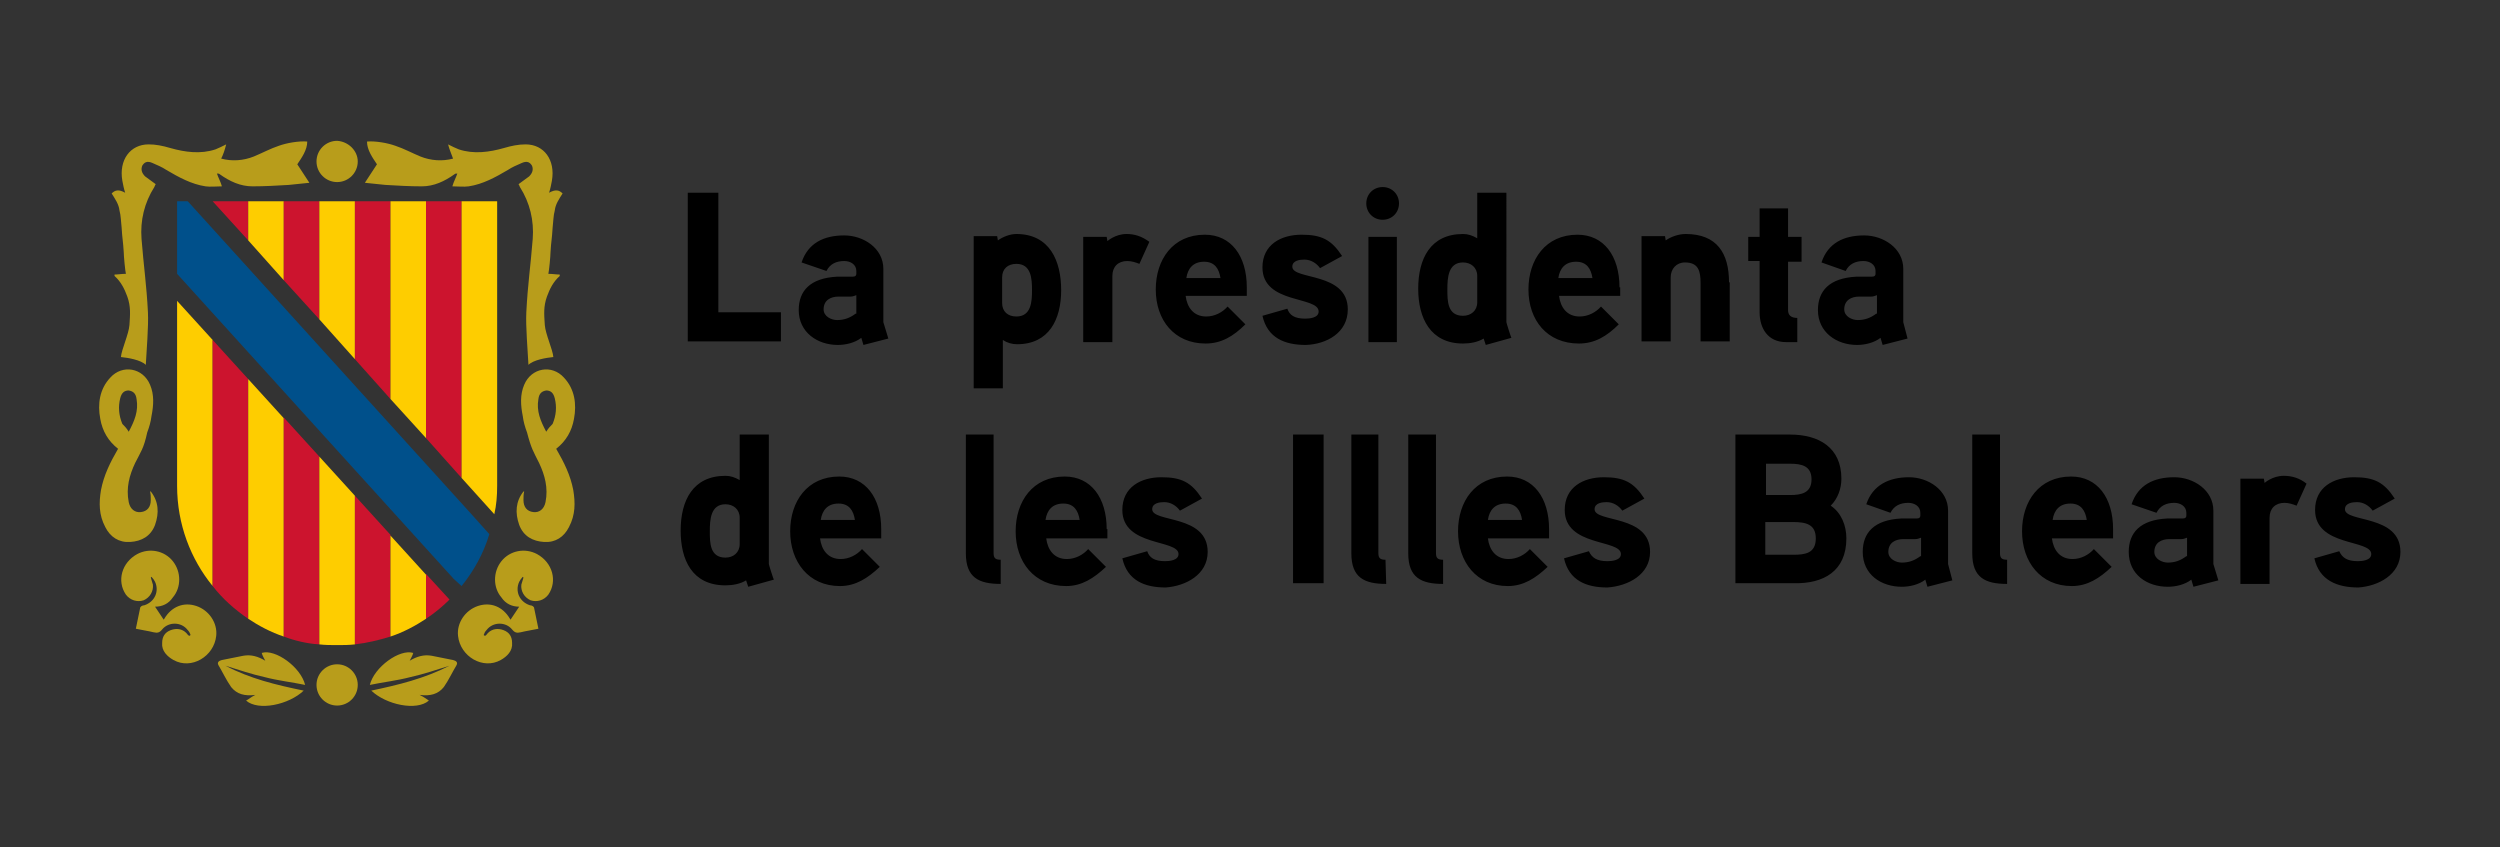 <?xml version="1.0" encoding="utf-8"?>
<!-- Generator: Adobe Illustrator 28.3.0, SVG Export Plug-In . SVG Version: 6.00 Build 0)  -->
<svg version="1.1" id="Capa_1" xmlns="http://www.w3.org/2000/svg" xmlns:xlink="http://www.w3.org/1999/xlink" x="0px" y="0px"
	 viewBox="0 0 351.5 119.1" style="enable-background:new 0 0 351.5 119.1;" xml:space="preserve">
<rect x="0" y="0" width="351.5" height="119.1" fill="#333333" stroke="none"/>
<style type="text/css">
	.st0{fill:#CC142E;}
	.st1{fill:#FECD00;}
	.st2{fill:#FFFFFF;}
	.st3{fill:#00508B;}
	.st4{fill:#B89D1B;}
	.st5{fill:#3C3C3B;}
</style>
<g>
	<g>
		<path d="M337.5,77.6c0-5.3-7.8-4.1-7.8-6c0-0.9,1.1-1,1.7-1c0.9,0,1.7,0.5,2.2,1.2l3.1-1.7c-1.5-2.3-2.9-3-5.7-3
			c-2.9,0-5.5,1.4-5.5,4.6c0,5.2,7.9,4.1,7.9,6.2c0,0.9-1.3,1-1.9,1c-1.5,0-2.2-0.5-2.6-1.4l-3.5,1c0.7,3.1,3.2,4.1,6.2,4.1
			C334.4,82.4,337.5,80.8,337.5,77.6 M324.3,68c-1-0.8-2.1-1.1-3.2-1.1c-1.6,0-2.7,1-2.7,1l-0.1-0.6h-3.3v14.8h4.1v-9.3
			c0-1.3,0.8-2.1,2.1-2.1c0.6,0,1.2,0.2,1.7,0.4L324.3,68z M307.4,78.2c-0.8,0.6-1.6,0.9-2.6,0.9c-0.8,0-1.9-0.5-1.9-1.5
			c0-1.3,1-1.8,2.1-1.8h1.7c0.3,0,0.5-0.1,0.8-0.2V78.2z M311.2,79.3v-7.5c0-2.9-2.8-4.7-5.5-4.7c-2.9,0-5.1,1.1-6,3.8l3.5,1.2
			c0.5-1,1.4-1.4,2.5-1.4c0.9,0,1.7,0.5,1.7,1.4v0.4c0,0.2-0.1,0.4-0.5,0.4c0,0-1.3,0-2.2,0c-3.8,0.2-5.4,2-5.4,4.7
			c0,3.2,2.6,4.9,5.5,4.9c1.1,0,2.4-0.3,3.3-1l0.3,1l3.5-0.9L311.2,79.3z M288.6,73.1c0.2-1.4,1-2.3,2.5-2.3s2.1,1,2.3,2.3H288.6z
			 M297.1,74.4c0-4.4-2.2-7.4-5.9-7.4c-4.5,0-6.9,3.5-6.9,7.7c0,4.3,2.6,7.7,7,7.7c2.2,0,3.9-1.1,5.6-2.7l-2.5-2.5
			c-0.7,0.8-1.8,1.4-3,1.4c-1.8,0-2.7-1.3-2.9-2.9h8.6V74.4z M282.2,78.7c-0.7,0-1-0.2-1-0.9V61.1h-3.9v16.7c0,3.4,1.8,4.3,4.9,4.3
			L282.2,78.7z M270,78.2c-0.8,0.6-1.6,0.9-2.6,0.9c-0.8,0-1.9-0.5-1.9-1.5c0-1.3,1-1.8,2.1-1.8h1.7c0.3,0,0.5-0.1,0.8-0.2V78.2z
			 M273.9,79.3v-7.5c0-2.9-2.8-4.7-5.5-4.7c-2.8,0-5.1,1.1-6,3.8l3.4,1.2c0.5-1,1.4-1.4,2.5-1.4c0.9,0,1.7,0.5,1.7,1.4v0.4
			c0,0.2-0.1,0.4-0.5,0.4c0,0-1.3,0-2.2,0c-3.8,0.2-5.4,2-5.4,4.7c0,3.2,2.6,4.9,5.5,4.9c1.1,0,2.4-0.3,3.3-1l0.3,1l3.5-0.9
			L273.9,79.3z M255.3,75.7c0,2.1-1.5,2.3-3.2,2.3h-3.9v-4.6h3.9C253.9,73.4,255.3,73.7,255.3,75.7 M254.7,67.4c0,1.9-1.4,2.2-3,2.2
			h-3.4v-4.4h3.4C253.3,65.2,254.7,65.5,254.7,67.4 M259.6,75.7c0-1.8-0.7-3.6-2.2-4.6c1-1,1.5-2.4,1.5-3.8c0-4.4-3.2-6.2-7.2-6.2
			H244v20.9h8.2C256.4,82.1,259.6,80.3,259.6,75.7 M232,77.6c0-5.3-7.8-4.1-7.8-6c0-0.9,1.1-1,1.7-1c0.9,0,1.7,0.5,2.2,1.2l3.1-1.7
			c-1.5-2.3-2.9-3-5.7-3c-2.9,0-5.5,1.4-5.5,4.6c0,5.2,7.9,4.1,7.9,6.2c0,0.9-1.3,1-1.9,1c-1.5,0-2.2-0.5-2.6-1.4l-3.5,1
			c0.7,3.1,3.1,4.1,6.1,4.1C228.9,82.4,232,80.8,232,77.6 M209.2,73.1c0.2-1.4,1-2.3,2.5-2.3s2.1,1,2.3,2.3H209.2z M217.8,74.4
			c0-4.4-2.2-7.4-5.9-7.4c-4.5,0-6.9,3.5-6.9,7.7c0,4.3,2.6,7.7,7,7.7c2.2,0,3.9-1.1,5.6-2.7l-2.5-2.5c-0.7,0.8-1.8,1.4-3,1.4
			c-1.8,0-2.7-1.3-2.9-2.9h8.6V74.4z M202.9,78.7c-0.7,0-1-0.2-1-0.9V61.1H198v16.7c0,3.4,1.8,4.3,4.9,4.3L202.9,78.7z M194.8,78.7
			c-0.7,0-1-0.2-1-0.9V61.1H190v16.7c0,3.4,1.8,4.3,4.9,4.3L194.8,78.7z M186.1,61.1h-4.3v20.9h4.3V61.1z M169.8,77.6
			c0-5.3-7.8-4.1-7.8-6c0-0.9,1.1-1,1.7-1c0.9,0,1.7,0.5,2.2,1.2l3.1-1.7c-1.5-2.3-2.9-3-5.7-3c-2.9,0-5.5,1.4-5.5,4.6
			c0,5.2,7.9,4.1,7.9,6.2c0,0.9-1.3,1-1.9,1c-1.5,0-2.2-0.5-2.5-1.4l-3.5,1c0.7,3.1,3.1,4.1,6.1,4.1
			C166.7,82.4,169.8,80.8,169.8,77.6 M147,73.1c0.2-1.4,1-2.3,2.5-2.3s2.1,1,2.3,2.3H147z M155.6,74.4c0-4.4-2.2-7.4-5.9-7.4
			c-4.5,0-6.9,3.5-6.9,7.7c0,4.3,2.6,7.7,7.1,7.7c2.2,0,3.9-1.1,5.6-2.7l-2.5-2.5c-0.7,0.8-1.8,1.4-3,1.4c-1.8,0-2.7-1.3-2.9-2.9
			h8.6V74.4z M140.7,78.7c-0.7,0-1-0.2-1-0.9V61.1h-3.9v16.7c0,3.4,1.8,4.3,4.9,4.3L140.7,78.7z M115.4,73.1c0.2-1.4,1-2.3,2.5-2.3
			s2.1,1,2.3,2.3H115.4z M123.9,74.4c0-4.4-2.2-7.4-5.9-7.4c-4.5,0-6.9,3.5-6.9,7.7c0,4.3,2.6,7.7,7,7.7c2.2,0,3.9-1.1,5.6-2.7
			l-2.5-2.5c-0.7,0.8-1.8,1.4-3,1.4c-1.8,0-2.7-1.3-2.9-2.9h8.6V74.4z M104,76.5c0,1.2-0.9,1.9-2,1.9c-2.2,0-2.2-2.1-2.2-3.7
			c0-1.6,0.1-3.8,2.2-3.8c1.1,0,2,0.7,2,1.9V76.5z M108.8,81.5c-0.1-0.2-0.7-2.1-0.7-2.2V61.1H104v6.4c-0.7-0.4-1.3-0.6-2-0.6
			c-4.6,0-6.3,3.5-6.3,7.7c0,4.1,1.6,7.7,6.3,7.7c1,0,2.1-0.2,2.9-0.7l0.3,0.9L108.8,81.5z"/>
		<path d="M263.8,44.1c-0.8,0.6-1.6,0.9-2.6,0.9c-0.8,0-1.9-0.5-1.9-1.5c0-1.3,1-1.8,2.1-1.8h1.7c0.3,0,0.5-0.1,0.8-0.2V44.1z
			 M267.6,45.3v-7.5c0-2.9-2.8-4.7-5.5-4.7c-2.9,0-5.1,1.1-6,3.8l3.4,1.2c0.5-1,1.4-1.4,2.5-1.4c0.9,0,1.7,0.5,1.7,1.4v0.4
			c0,0.2-0.1,0.4-0.5,0.4c0,0-1.3,0-2.2,0c-3.8,0.2-5.4,2-5.4,4.7c0,3.1,2.6,4.9,5.5,4.9c1.1,0,2.4-0.3,3.3-1l0.3,1l3.5-0.9
			L267.6,45.3z M253.3,33.3h-1.9v-4h-4v4h-1.6v3.4h1.6v7.2c0,2.3,1.2,4.2,3.7,4.2h1.6v-3.4c-0.9,0-1.3-0.4-1.3-1.1v-6.8h1.9V33.3z
			 M243.1,39.7c0-4.1-1.7-6.8-6.1-6.8c-1,0-2.1,0.4-2.8,0.9l-0.1-0.6h-3.3v14.8h4.1v-9c0-1.2,0.8-2.1,2-2.1c1.9,0,2.2,1.2,2.2,2.9
			v8.2h4.1V39.7z M219.1,39.1c0.2-1.4,1-2.3,2.5-2.3s2.1,1,2.3,2.3H219.1z M227.7,40.4c0-4.4-2.2-7.4-5.9-7.4
			c-4.5,0-6.9,3.5-6.9,7.7c0,4.3,2.6,7.6,7.1,7.6c2.2,0,3.9-1,5.6-2.7l-2.5-2.5c-0.7,0.8-1.8,1.4-3,1.4c-1.8,0-2.7-1.3-2.9-2.9h8.6
			V40.4z M207.7,42.5c0,1.2-0.9,1.9-2,1.9c-2.2,0-2.2-2.1-2.2-3.7c0-1.6,0.1-3.8,2.2-3.8c1.1,0,2,0.7,2,1.9V42.5z M212.5,47.5
			c-0.1-0.2-0.7-2.1-0.7-2.2V27.1h-4.1v6.4c-0.7-0.4-1.3-0.6-2-0.6c-4.6,0-6.3,3.5-6.3,7.7c0,4.1,1.7,7.7,6.3,7.7
			c1,0,2.1-0.2,2.9-0.7l0.3,0.9L212.5,47.5z M196.4,33.3h-4v14.8h4V33.3z M196.7,28.6c0-1.3-1-2.3-2.3-2.3c-1.3,0-2.3,1-2.3,2.3
			c0,1.3,1,2.3,2.3,2.3C195.7,30.9,196.7,29.9,196.7,28.6 M189.5,43.5c0-5.3-7.8-4.1-7.8-6c0-0.9,1.1-1,1.7-1c0.9,0,1.7,0.5,2.2,1.2
			l3.1-1.7c-1.5-2.3-2.9-3-5.7-3c-2.9,0-5.5,1.4-5.5,4.6c0,5.2,7.9,4,7.9,6.2c0,0.9-1.3,1-1.9,1c-1.5,0-2.2-0.5-2.5-1.4l-3.5,1
			c0.7,3.1,3.1,4.1,6.1,4.1C186.5,48.4,189.5,46.8,189.5,43.5 M166.8,39.1c0.2-1.4,1-2.3,2.5-2.3s2.1,1,2.3,2.3H166.8z M175.3,40.4
			c0-4.4-2.2-7.4-5.9-7.4c-4.5,0-6.9,3.5-6.9,7.7c0,4.3,2.6,7.6,7,7.6c2.2,0,3.9-1,5.6-2.7l-2.5-2.5c-0.7,0.8-1.8,1.4-3,1.4
			c-1.8,0-2.7-1.3-2.9-2.9h8.6V40.4z M161.6,34c-1.1-0.8-2.1-1.1-3.2-1.1c-1.6,0-2.7,1-2.7,1l-0.1-0.6h-3.3v14.8h4.1v-9.3
			c0-1.3,0.8-2.1,2.1-2.1c0.6,0,1.2,0.2,1.7,0.4L161.6,34z M145.1,40.8c0,1.6-0.1,3.7-2.2,3.7c-1.2,0-2-0.7-2-1.9V39
			c0-1.2,0.8-1.9,2-1.9C145,37.1,145.1,39.2,145.1,40.8 M149.2,40.8c0-4.1-1.6-7.9-6.3-7.9c-0.9,0-1.9,0.4-2.6,0.9l-0.1-0.6h-3.3
			v21.4h4.1v-6.8c0.6,0.4,1.3,0.6,2,0.6C147.5,48.4,149.2,44.9,149.2,40.8 M120.3,44.1c-0.8,0.6-1.6,0.9-2.6,0.9
			c-0.8,0-1.9-0.5-1.9-1.5c0-1.3,1-1.8,2.1-1.8h1.7c0.3,0,0.5-0.1,0.8-0.2V44.1z M124.2,45.3v-7.5c0-2.9-2.8-4.7-5.5-4.7
			c-2.9,0-5.1,1.1-6,3.8l3.5,1.2c0.5-1,1.4-1.4,2.5-1.4c0.9,0,1.7,0.5,1.7,1.4v0.4c0,0.2-0.1,0.4-0.5,0.4c0,0-1.3,0-2.2,0
			c-3.8,0.2-5.4,2-5.4,4.7c0,3.1,2.6,4.9,5.5,4.9c1.1,0,2.4-0.3,3.3-1l0.3,1l3.5-0.9L124.2,45.3z M109.8,43.9H101V27.1h-4.3v20.9
			h13.1V43.9z"/>
	</g>
	<g>
		<polygon class="st0" points="34.9,28.3 29.9,28.3 34.9,33.8 		"/>
		<polygon class="st1" points="34.9,33.3 34.9,28.3 39.9,28.3 39.9,39.4 34.9,33.8 		"/>
		<polygon class="st0" points="39.9,28.3 44.9,28.3 44.9,44.9 39.9,39.4 		"/>
		<polygon class="st1" points="44.9,28.3 49.9,28.3 49.9,50.5 44.9,44.9 		"/>
		<polygon class="st0" points="49.9,28.3 54.9,28.3 54.9,56.1 49.9,50.5 		"/>
		<polygon class="st1" points="54.9,54.5 54.9,28.3 59.9,28.3 59.9,58.3 59.9,61.6 54.9,56.1 		"/>
		<polygon class="st0" points="59.9,28.3 64.9,28.3 64.9,67.2 59.9,61.6 		"/>
		<path class="st1" d="M64.9,67.2V28.3h5v40c0,1.4-0.1,2.7-0.4,4L64.9,67.2z"/>
		<path class="st1" d="M24.9,68.3c0,5.4,1.9,10.3,5,14.1V47.8l-5-5.5V68.3z"/>
		<path class="st0" d="M29.9,47.8v34.6c1.4,1.8,3.1,3.3,5,4.6V53.3L29.9,47.8z"/>
		<path class="st1" d="M34.9,53.3V87c1.5,1,3.2,1.9,5,2.5V58.8L34.9,53.3z"/>
		<path class="st0" d="M39.9,89.5c1.6,0.6,3.3,1,5,1.1V64.2l-5-5.5V89.5z"/>
		<path class="st1" d="M44.9,87v3.6c0.8,0.1,1.7,0.1,2.5,0.1c0.8,0,1.7,0,2.5-0.1V69.7l-5-5.5V87z"/>
		<path class="st0" d="M54.9,75.2l-5-5.5v20.9c1.7-0.2,3.4-0.6,5-1.1V75.2z"/>
		<polygon class="st2" points="54.9,71.5 55,71.4 54.9,71.4 		"/>
		<path class="st1" d="M54.9,89.5c1.8-0.6,3.5-1.5,5-2.5v-6.2l-5-5.5V89.5z"/>
		<path class="st0" d="M59.9,80.7V87c1.2-0.8,2.3-1.7,3.3-2.7L59.9,80.7z"/>
		<path class="st3" d="M64.9,82.4c1.7-2.1,3.1-4.6,3.9-7.3l-2.6-2.9L26.4,28.3l-1.5,0v10.2c0,0,38.9,42.9,38.9,42.9L64.9,82.4
			L64.9,82.4z"/>
		<path class="st4" d="M15.7,27.2c0.5-0.5,1-0.6,1.9-0.1c-0.2-0.6-0.3-1.2-0.4-1.7c-0.5-2.9,1.1-5.1,3.7-5.1c1,0,2,0.2,3,0.5
			c2.1,0.6,4.3,0.9,6.4,0.2c0.5-0.2,0.9-0.4,1.5-0.7c-0.2,0.8-0.4,1.4-0.7,2c1.5,0.4,3.1,0.3,4.6-0.3c1.2-0.5,2.3-1.1,3.5-1.5
			c1.1-0.4,2.8-0.7,4-0.6c0,1.2-0.8,2.3-1.4,3.2c0.6,0.9,1.1,1.7,1.7,2.6c-1.1,0.1-2,0.2-2.9,0.3c-1.7,0.1-3.4,0.2-5.1,0.2
			c-1.7,0-3.2-0.7-4.6-1.7c-0.1-0.1-0.2-0.1-0.4-0.1c0.2,0.6,0.5,1.1,0.7,1.8c-0.8,0-1.6,0.1-2.3,0c-2-0.3-3.8-1.3-5.5-2.3
			c-0.6-0.4-1.3-0.7-2-1c-0.7-0.3-1.1-0.1-1.4,0.4c-0.2,0.5-0.1,1,0.4,1.5c0.5,0.4,1,0.7,1.5,1.1c-0.1,0.1-0.1,0.2-0.2,0.4
			c-1.4,2.2-2,4.7-1.8,7.3c0.3,3.8,0.7,6.4,0.9,10.3c0.1,2-0.2,5.4-0.3,7.4c-0.7-0.7-2.5-1-3.5-1.1c0.1-1.1,1.1-3.2,1.2-4.5
			c0.1-1.5,0.2-2.6-0.3-4c-0.4-1.1-0.9-2.1-1.8-2.9c0-0.1,0-0.1,0-0.2c0.5,0,1-0.1,1.6-0.1c-0.1-0.4-0.3-2.5-0.3-3
			c-0.1-1.7-0.2-1.8-0.3-3.5c-0.1-0.8-0.1-1.7-0.3-2.4C16.7,28.7,16.2,28,15.7,27.2"/>
		<path class="st4" d="M18.1,60.7c0.8-1.5,1.4-2.9,1.1-4.6c-0.1-0.8-0.5-1.1-1.1-1.2c-0.6,0-1,0.3-1.2,1.1c-0.3,1.2-0.2,2.4,0.3,3.6
			C17.5,59.9,17.8,60.2,18.1,60.7 M19,65.1c-0.8,1.7-1.3,3.5-0.9,5.5c0.2,1,0.9,1.5,1.7,1.4c0.9-0.1,1.4-0.7,1.4-1.7
			c0-0.4,0-0.8-0.1-1.2c0,0,0.1,0,0.1,0c1.1,1.4,1.2,3,0.6,4.7c-0.6,1.6-1.9,2.3-3.5,2.4c-1.6,0.1-2.8-0.7-3.5-2.1
			c-0.9-1.7-0.9-3.4-0.6-5.2c0.4-2.1,1.3-3.9,2.4-5.8c-1.4-1.1-2.2-2.5-2.5-4.2c-0.4-2.1-0.1-4.2,1.4-5.8c1.7-1.9,4.6-1.4,5.6,1
			c0.6,1.4,0.5,2.9,0.2,4.4c-0.1,0.8-0.3,1.5-0.6,2.3C20.2,63.1,19.8,63.5,19,65.1"/>
		<path class="st4" d="M21.8,85.3c0.4,0.6,0.8,1.2,1.2,1.8c0,0.1,0,0,0.1-0.1c1-1.7,2.7-2.4,4.5-1.8c1.8,0.6,3,2.4,2.8,4.2
			c-0.3,2.9-3.5,4.8-6,3.4c-0.9-0.5-1.7-1.3-1.6-2.4c0-0.9,0.4-1.5,1.2-1.8c0.8-0.3,1.6-0.2,2.2,0.4c0.1,0.1,0.2,0.3,0.4,0.4
			c0.1,0,0.1-0.1,0.2-0.1c-0.1-0.3-0.2-0.5-0.4-0.7c-0.9-1.2-2.7-1.2-3.6-0.1c-0.4,0.5-0.7,0.5-1.2,0.4c-0.8-0.2-1.6-0.3-2.5-0.5
			c0.2-1,0.4-2,0.6-2.9c0-0.2,0.3-0.4,0.6-0.4c1.5-0.5,2.1-2,1.5-3.3c-0.1-0.2-0.3-0.5-0.5-0.7c0,0-0.1,0.1-0.1,0.1
			c0.1,0.3,0.2,0.7,0.3,1c0.1,0.9-0.4,1.8-1.3,2.2c-0.9,0.3-1.9,0-2.5-0.8c-1.3-1.9-0.6-4.5,1.6-5.7c1.7-0.9,3.8-0.5,5,1
			c1.2,1.5,1.2,3.7,0,5.1C23.7,84.9,22.8,85.3,21.8,85.3"/>
		<path class="st4" d="M42.7,97.1c-2.1,2-6.4,2.9-8.1,1.4c0.4-0.2,0.7-0.5,1.3-0.8c-1.5,0.2-2.6-0.1-3.4-1.1c-0.7-1-1.2-2.1-1.8-3.1
			c-0.2-0.4,0.1-0.6,0.5-0.7c1-0.2,2-0.4,3-0.6c1.1-0.2,2.1,0.1,3.1,0.7c-0.2-0.4-0.4-0.7-0.5-1.1c1.9-0.6,5.5,2,6.1,4.5
			c-1.9-0.4-3.8-0.6-5.7-1.1c-1.8-0.4-3.6-1-5.5-1.6C35.1,95.4,38.8,96.3,42.7,97.1"/>
		<path class="st4" d="M79.1,27.2c-0.5-0.5-1-0.6-1.9-0.1c0.2-0.6,0.3-1.2,0.4-1.7c0.5-2.9-1.1-5.1-3.7-5.1c-1,0-2,0.2-3,0.5
			c-2.1,0.6-4.3,0.9-6.4,0.2c-0.5-0.2-0.9-0.4-1.5-0.7c0.2,0.8,0.5,1.4,0.7,2c-1.5,0.4-3.1,0.3-4.6-0.3c-1.2-0.5-2.3-1.1-3.5-1.5
			c-1.1-0.4-2.8-0.7-4-0.6c0,1.2,0.8,2.3,1.4,3.2c-0.6,0.9-1.1,1.7-1.7,2.6c1.1,0.1,2,0.2,2.9,0.3c1.7,0.1,3.4,0.2,5.1,0.2
			c1.7,0,3.2-0.7,4.6-1.7c0.1-0.1,0.2-0.1,0.4-0.1c-0.2,0.6-0.5,1.1-0.7,1.8c0.8,0,1.6,0.1,2.3,0c2-0.3,3.8-1.3,5.5-2.3
			c0.6-0.4,1.3-0.7,2-1c0.7-0.3,1.1-0.1,1.4,0.4c0.2,0.5,0.1,1-0.4,1.5c-0.5,0.4-1,0.7-1.5,1.1c0.1,0.1,0.1,0.2,0.2,0.4
			c1.4,2.2,2,4.7,1.8,7.3c-0.3,3.8-0.7,6.4-0.9,10.3c-0.1,2,0.2,5.4,0.3,7.4c0.7-0.7,2.5-1,3.5-1.1c-0.1-1.1-1.1-3.2-1.2-4.5
			c-0.1-1.5-0.2-2.6,0.3-4c0.4-1.1,0.9-2.1,1.8-2.9c0-0.1,0-0.1,0-0.2c-0.5,0-1-0.1-1.6-0.1c0.1-0.4,0.3-2.5,0.3-3
			c0.1-1.7,0.2-1.8,0.3-3.5c0.1-0.8,0.1-1.7,0.3-2.4C78.1,28.7,78.6,28,79.1,27.2"/>
		<path class="st4" d="M76.8,60.7c-0.8-1.5-1.4-2.9-1.1-4.6c0.1-0.8,0.5-1.1,1.1-1.2c0.6,0,1,0.3,1.2,1.1c0.3,1.2,0.2,2.4-0.3,3.6
			C77.4,59.9,77.1,60.2,76.8,60.7 M75.8,65.1c0.8,1.7,1.3,3.5,0.9,5.5c-0.2,1-0.9,1.5-1.7,1.4c-0.9-0.1-1.4-0.7-1.4-1.7
			c0-0.4,0-0.8,0.1-1.2c0,0-0.1,0-0.1,0c-1.1,1.4-1.2,3-0.6,4.7c0.6,1.6,1.9,2.3,3.5,2.4c1.6,0.1,2.8-0.7,3.5-2.1
			c0.9-1.7,0.9-3.4,0.6-5.2c-0.4-2.1-1.3-3.9-2.4-5.8c1.4-1.1,2.2-2.5,2.5-4.2c0.4-2.1,0.1-4.2-1.4-5.8c-1.7-1.9-4.6-1.4-5.6,1
			c-0.6,1.4-0.5,2.9-0.2,4.4c0.1,0.8,0.3,1.5,0.6,2.3C74.7,63.1,75,63.5,75.8,65.1"/>
		<path class="st4" d="M73,85.3c-0.4,0.6-0.8,1.2-1.2,1.8c0,0.1,0,0-0.1-0.1c-1-1.7-2.7-2.4-4.5-1.8c-1.8,0.6-3,2.4-2.8,4.2
			c0.3,2.9,3.5,4.8,6,3.4c0.9-0.5,1.7-1.3,1.6-2.4c0-0.9-0.4-1.5-1.2-1.8c-0.8-0.3-1.6-0.2-2.2,0.4c-0.1,0.1-0.2,0.3-0.4,0.4
			c-0.1,0-0.1-0.1-0.2-0.1c0.1-0.3,0.2-0.5,0.4-0.7c0.9-1.2,2.7-1.2,3.6-0.1c0.4,0.5,0.7,0.5,1.2,0.4c0.8-0.2,1.6-0.3,2.5-0.5
			c-0.2-1-0.4-2-0.6-2.9c0-0.2-0.3-0.4-0.6-0.4c-1.5-0.5-2.1-2-1.5-3.3c0.1-0.2,0.3-0.5,0.5-0.7c0,0,0.1,0.1,0.1,0.1
			c-0.1,0.3-0.2,0.7-0.3,1c-0.1,0.9,0.4,1.8,1.3,2.2c0.9,0.3,1.9,0,2.5-0.8c1.3-1.9,0.6-4.5-1.6-5.7c-1.7-0.9-3.8-0.5-5,1
			c-1.2,1.5-1.2,3.7,0,5.1C71.1,84.9,72,85.3,73,85.3"/>
		<path class="st4" d="M52.2,97.1c2.1,2,6.4,2.9,8.1,1.4C60,98.3,59.6,98,59,97.7c1.5,0.2,2.6-0.1,3.4-1.1c0.7-1,1.2-2.1,1.8-3.1
			c0.2-0.4-0.1-0.6-0.5-0.7c-1-0.2-2-0.4-3-0.6c-1.1-0.2-2.1,0.1-3.1,0.7c0.2-0.4,0.4-0.7,0.5-1.1c-1.9-0.6-5.5,2-6.1,4.5
			c1.9-0.4,3.8-0.6,5.7-1.1c1.8-0.4,3.6-1,5.5-1.6C59.7,95.4,56,96.3,52.2,97.1"/>
		<path class="st4" d="M50.3,96.3c0,1.6-1.3,2.9-2.9,2.9c-1.6,0-2.9-1.3-2.9-2.9c0-1.6,1.3-2.9,2.9-2.9C49,93.4,50.3,94.7,50.3,96.3
			"/>
		<path class="st4" d="M50.3,22.7c0,1.6-1.3,2.9-2.9,2.9c-1.6,0-2.9-1.3-2.9-2.9c0-1.6,1.3-2.9,2.9-2.9C49,19.9,50.3,21.2,50.3,22.7
			"/>
	</g>
</g>
</svg>
